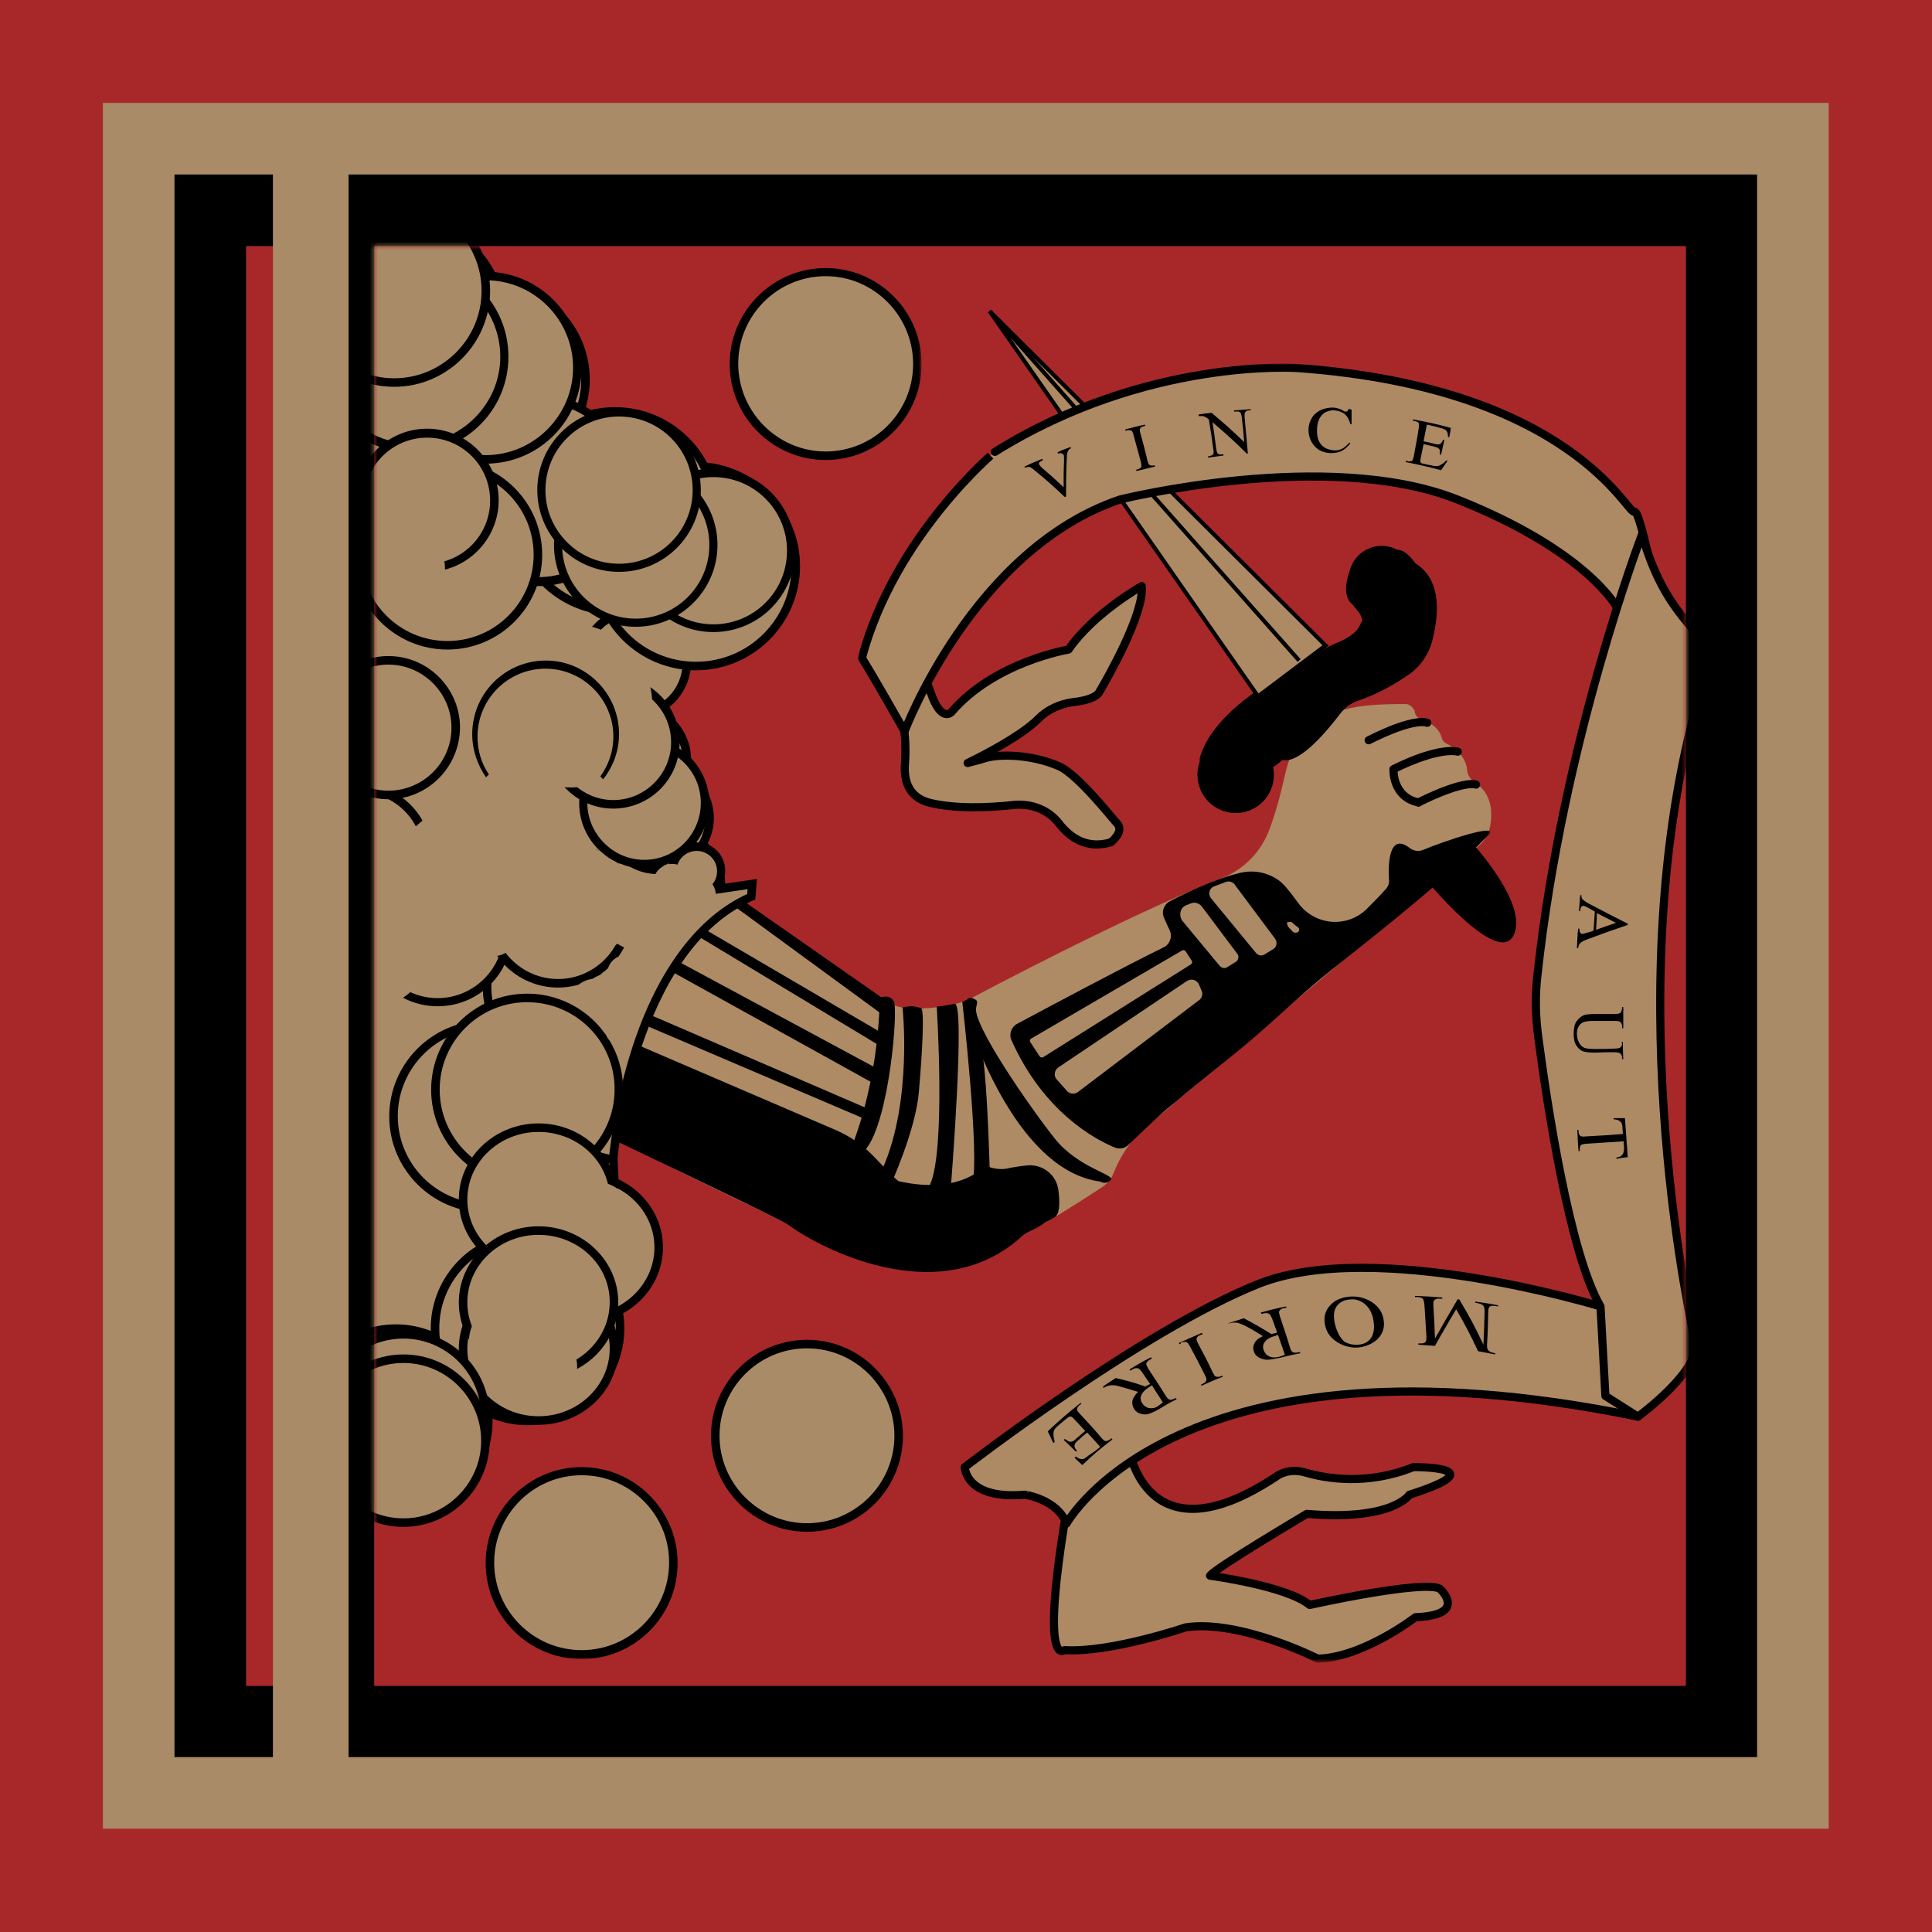 <?xml version="1.0" encoding="utf-8"?>
<!-- Generator: Adobe Illustrator 22.1.0, SVG Export Plug-In . SVG Version: 6.00 Build 0)  -->
<svg version="1.1" id="Layer_1" xmlns="http://www.w3.org/2000/svg" xmlns:xlink="http://www.w3.org/1999/xlink" x="0px" y="0px"
	 viewBox="0 0 475 475" style="enable-background:new 0 0 475 475;" xml:space="preserve">
<style type="text/css">
	.st0{fill:#A82829;}
	.st1{fill:#A98B67;}
	.st2{fill:#AE8B64;}
	.st3{fill:none;stroke:#000000;stroke-width:2;stroke-linecap:round;stroke-miterlimit:10;}
	.st4{fill:#AC8A65;}
	.st5{filter:url(#Adobe_OpacityMaskFilter);}
	.st6{fill:#FCFCFC;}
	.st7{mask:url(#SVGID_1_);}
	.st8{fill:#AD8A64;stroke:#000000;stroke-miterlimit:10;}
	.st9{filter:url(#Adobe_OpacityMaskFilter_1_);}
	.st10{fill:#FFFFFF;}
	.st11{mask:url(#Banner_1_);}
	.st12{fill:#AD8A64;stroke:#000000;stroke-width:2;stroke-linecap:round;stroke-linejoin:round;stroke-miterlimit:10;}
</style>
<g id="Background_Colors">
	<rect id="Red_Background" class="st0" width="475" height="475"/>
	<rect id="Gold_Box" x="25.3" y="25.3" class="st1" width="424.3" height="424.3"/>
	<rect id="Black_Box" x="42.9" y="42.9" width="389.1" height="389.1"/>
	<rect id="Red_Box" x="60.5" y="60.5" class="st0" width="354" height="354"/>
</g>
<polygon id="Back_Shadow_Stripe" points="73.4,51.6 73.4,423.9 92,425.1 92,50.9 "/>
<polygon id="Gold_Stripe" class="st1" points="67.1,43.5 67.1,443.7 84.9,443.7 85.7,435.9 85.7,35.8 67.1,37.6 "/>
<g id="Arm">
	<path class="st2" d="M171.3,222.9l9.8,2.1c0.3,0.1,0.5,0.1,0.7,0.3c2.4,1.5,18,11.3,27.3,17.6c5.5,3.7,12.1,5.5,18.7,5
		c0.4,0,0.8-0.1,1.2-0.1c3.8-0.4,7.6-1.1,10.2-2.6c0,0,38.1-20.3,61.2-29.3c5.4-2.1,9.7-6.5,11.7-12c1.3-3.4,2.6-7.9,3.9-13.7
		c3.8-16.6,17.4-17.1,29.6-17.1c1,0,1.6,0.7,2.2,1.6c0,0.1,0,0.2,0,0.2c0.1,0.9,0.7,1.6,1.5,1.9c1.8,0.6,4.5,1.9,5.2,4.7
		c0.1,0.6,0.6,1,1.1,1.3c1.6,0.8,4.8,2.9,5.1,6.5c0.1,1.2,0.8,2.3,1.8,3c2.1,1.3,5,4.3,3.9,10.6c-0.3,2-1.4,3.9-3,5.2l-82,69.3
		c-3.5,3-6,6.9-7.7,11.2c-0.4,1-1.1,2-2.1,2.8c-1,0.8-7.8,5.1-11.7,7.5c-0.5,0.3-5.6,0.5-6.1,0.8c-4.3,2.7-0.9,3.4-5.7,6.1
		c-5.9,3.3-11.2,5.9-13.7,6.3c-6.6,1.2-22.6-1.4-28.3-5.5c0,0-50.5-23.3-57.4-28.5c-0.3-0.3-0.6-0.6-0.7-1l-15-39.1
		c-0.5-1.2,0.2-2.5,1.4-2.9l35.8-12.2C170.5,222.8,170.9,222.8,171.3,222.9z"/>
	<path class="st3" d="M350.9,177.7c0,0-2.9-1.5-14.4,4.3"/>
	<path class="st3" d="M358.4,184.8c0,0-4.3-1.4-15.8,4.3"/>
	<path class="st3" d="M362.9,192.9c0,0-2.7-1.3-14.2,4.4"/>
	<path class="st3" d="M342.6,189.2c0,0-0.3,6.8,6.2,8.1"/>
	<path d="M365.9,205.3c-10.3,10.8-23.2,21-38.6,33.2c-6.6,5.2-13.6,12.1-21,18.3c-5.5,4.6-11.1,8.8-17,13.9
		c-1.1,0.9-2.2,1.7-3.3,2.7c-2.8,2.6-5.7,5.3-8.6,8.1c-0.9,0.9-2.2,1.1-3.4,0.6c-4.8-2-17.4-8.7-25.3-26.3c-0.7-1.5-0.1-3.3,1.4-4.1
		c6.9-3.7,26.2-14,36-18.8c1.5-0.7,2.2-2.6,1.5-4.1l-1.4-3.1c-0.7-1.5-0.1-3.3,1.4-4.1c3.8-2,11-5.5,17.3-7c3.4-0.8,6.9-0.1,9.7,2
		c1.3,1,2.8,3,4.5,5.3c3.9,5.5,11.7,6.4,16.7,1.8c1.6-1.6,3.3-3.3,5-5.2c0.5-0.6,0.8-1.4,0.7-2.2c-0.2-3.3-0.2-11.9,5.1-7.8
		c0.9,0.7,2.1,0.9,3.2,0.5C354.7,206.9,368.9,202.1,365.9,205.3z"/>
	<path class="st4" d="M253.3,256.2l2.3,3.5c0.2,0.3,0.6,0.4,0.9,0.2l36.3-22.8c0.3-0.2,0.4-0.6,0.2-0.9l-1.5-2.3
		c-0.2-0.3-0.6-0.4-0.9-0.2l-37,21.6C253.2,255.5,253.1,255.9,253.3,256.2z"/>
	<path class="st4" d="M259.9,265.5l2.4,2.7c0.7,0.8,1.9,0.9,2.7,0.3l29.8-22.6c0.8-0.6,1-1.6,0.6-2.4l-0.6-1.4
		c-0.5-1.2-1.9-1.6-3-0.9l-31.7,21.3C259.2,263.2,259,264.6,259.9,265.5z"/>
	<path class="st2" d="M180.4,221.5c0,0,35.8,30.5,47.3,26.3l1.1,10.4l-34.6-10L164.3,223L180.4,221.5z"/>
	<path class="st4" d="M297.7,220.8l11.1,13.5c0.6,0.7,1.5,0.8,2.2,0.3l2.1-1.3c0.8-0.5,1-1.7,0.4-2.5l-10-13.4
		c-0.5-0.6-1.3-0.8-2-0.6l-3.2,1.2C297.3,218.5,297,219.9,297.7,220.8z"/>
	<path class="st4" d="M290.7,226.4l9.2,11.1c0.5,0.5,1.2,0.7,1.8,0.3l2.1-1.3c0.7-0.4,0.9-1.4,0.4-2l-8.7-11.6
		c-0.6-0.8-1.7-1.2-2.7-0.8l-1,0.4C290.2,223,289.7,225,290.7,226.4z"/>
	<path class="st4" d="M316.4,226.8c0,0.6,0.3,1.1,0.7,1.5l0.5,0.5c0.4,0.6,1.2,0.7,1.7,0.2c0,0,0.2-0.5,0.1-0.7
		c-0.1-0.2-0.5-0.5-0.8-0.7c-0.2-0.2-0.4-0.3-0.6-0.5C317.7,226.7,317.3,226.5,316.4,226.8L316.4,226.8z"/>
	<path d="M260.2,292.5c-0.5-3.6-3.7-6.2-7.4-6c-1.2,0.1-2.7,0.3-4.3,0.6l0,0c0,0,0,0,0,0c-0.3,0.1-0.6,0.1-0.9,0.2
		c-1.1,0.2-3.1,0.3-5.4-0.8c0,0-5.7,7.4-21.3,3.9c-0.5-0.4-0.9-0.8-1.4-1.2l-4.7-4.9c-2.7-2.8-5.9-5-9.4-6.5l-51.9-22.3l-2.9,24.6
		c0,0,34,16.2,41.8,20.2c1.2,0.6,2.3,1.5,3.4,2.2c7.4,4.9,35.8,19.6,55.6,1.3c1.2-1.1,3.5-1.6,5.3-3.1c0.6-0.5,2.2-1,2.9-1.7
		C260.7,298,260.5,294.8,260.2,292.5z"/>
	<polygon points="171.5,230.1 216.1,257 218.4,254.9 173,228.3 	"/>
	<polygon points="180.4,222.7 217.3,249.7 218.4,246.4 182.2,221.1 	"/>
	<polygon points="165.2,238.9 215.2,266.6 217.1,263.5 166.6,236.3 	"/>
	<polygon points="158.5,252 213.3,275.4 214.1,272.9 159.6,249.4 	"/>
	<path d="M209.4,281.9c0,0,6.5-15.1,6.9-36.6c0,0,2.5-1.1,3.5,1s-1.1,28.7-6.8,36.1C207.3,289.9,209.4,281.9,209.4,281.9z"/>
	<path d="M221.9,247.7c0,0,2.5,22.9-4.9,39.6s1.9,4.2,1.9,4.2s6.2-13.6,7-22.9c0.8-9.2,1.5-20.6,0.5-20.8
		C225.5,247.7,224.6,247,221.9,247.7z"/>
	<path d="M230.3,247.5c0,0,2.3,35.3-1.7,43.9c-4,8.5,5.2,0.2,5.2,0.2s3.6-45.4,0.9-44.8C232.6,247.2,232.1,247.3,230.3,247.5z"/>
	<path d="M239.1,245.4c-0.5-0.2-1,0-1.3,0.3c-0.6,0.6-0.9,1.7-0.7,2.6c2.6,8.2,13.7,39.6,33.4,42.2c0,0,1.4,0.9,2.6-0.4
		s-8-2.9-13.8-10.2S239,251.8,240,247.7C240.4,246,240.4,246,239.1,245.4z"/>
	<path d="M236.6,246.4c0,0,4.4,38.3,2.4,44.9s4.4-0.8,4.4-0.8s-0.7-33.5-3-36.2l-0.3-3l-1.5-3.6c0,0-0.4-1.3-1-1.7
		c-0.1,0-0.2,0-0.4,0.1s-0.3,0-0.4,0.2C236.6,246.2,236.6,246.3,236.6,246.4z"/>
	<path d="M237.1,246c0,0,0.6-0.1,0.7-0.2s0.2,0.5,0.2,0.5l-0.6,0.3L237.1,246z"/>
</g>
<g id="Bubbles">
	<defs>
		<filter id="Adobe_OpacityMaskFilter" filterUnits="userSpaceOnUse" x="69.4" y="47.9" width="157.2" height="360">
			<feColorMatrix  type="matrix" values="1 0 0 0 0  0 1 0 0 0  0 0 1 0 0  0 0 0 1 0"/>
		</filter>
	</defs>
	<mask maskUnits="userSpaceOnUse" x="69.4" y="47.9" width="157.2" height="360" id="SVGID_1_">
		<g class="st5">
			<rect x="92" y="60.5" class="st6" width="322.5" height="354"/>
		</g>
	</mask>
	<g class="st7">
		<g>
			<polygon class="st1" points="90.9,368.1 125,344.2 152.4,320.7 157.5,302.6 147.3,283.8 153,253.5 164.3,235 177.9,222 
				171.1,212.6 165.5,187.2 157.9,171.9 160.7,167.7 165.9,163.4 172.1,159.1 177.9,159.1 185.8,150.1 188.1,138.9 184.3,127 
				174.9,119.5 161.4,114.3 161.5,107.6 153,105.4 144.7,105.4 136,104.6 137.9,84.1 130.9,76 117.2,74.4 112.2,56.8 77.8,54.8 
				74.6,372 			"/>
		</g>
		<g>
			<g>
				<polygon class="st1" points="150.8,284.7 151,290.6 144.5,300 143.4,284.2 145.7,282.5 				"/>
				<path d="M143.7,303l-1.3-19.3l3.2-2.4l6.2,2.7l0.3,6.9L143.7,303z M144.5,284.7l0.9,12.3l4.6-6.7l-0.2-4.9l-3.9-1.7L144.5,284.7
					z"/>
			</g>
			<g>
				<circle class="st1" cx="97.3" cy="349.4" r="22.8"/>
				<path d="M97.3,373.2c-13.1,0-23.8-10.7-23.8-23.8s10.7-23.8,23.8-23.8s23.8,10.7,23.8,23.8S110.4,373.2,97.3,373.2z M97.3,327.7
					c-12,0-21.7,9.7-21.7,21.7s9.7,21.7,21.7,21.7s21.7-9.7,21.7-21.7S109.3,327.7,97.3,327.7z"/>
			</g>
			<g>
				<circle class="st1" cx="129.7" cy="326.7" r="22.8"/>
				<path d="M129.7,350.4c-13.1,0-23.8-10.7-23.8-23.8c0-13.1,10.7-23.8,23.8-23.8c13.1,0,23.8,10.7,23.8,23.8
					C153.5,339.8,142.8,350.4,129.7,350.4z M129.7,304.9c-12,0-21.7,9.7-21.7,21.7s9.7,21.7,21.7,21.7s21.7-9.7,21.7-21.7
					S141.7,304.9,129.7,304.9z"/>
			</g>
			<g>
				<path class="st1" d="M159.4,242.7c0,12.6-7,13.7-16.9,22.8c-9.3,8.4-22.8-10.2-22.8-22.8c0-12.6,10.2-22.8,22.8-22.8
					S159.4,230.2,159.4,242.7z"/>
				<path d="M137.3,268.7c-1.3,0-2.7-0.3-4-0.9c-7.5-3.3-14.6-15.5-14.6-25c0-13.1,10.7-23.8,23.8-23.8c11.6,0,18,8.4,18,23.8
					c0,9.9-4.2,13.1-10.5,18c-2,1.5-4.3,3.3-6.8,5.5C141.4,267.9,139.4,268.7,137.3,268.7z M142.5,221c-12,0-21.7,9.7-21.7,21.7
					c0,8.7,6.6,20.1,13.4,23.1c2.9,1.3,5.4,0.9,7.7-1.1c2.5-2.3,4.8-4.1,6.9-5.6c6-4.6,9.7-7.4,9.7-16.4
					C158.4,232.8,155.6,221,142.5,221z"/>
			</g>
			<g>
				<circle class="st1" cx="144.5" cy="228.3" r="12.7"/>
				<path d="M144.5,242c-7.6,0-13.8-6.2-13.8-13.8s6.2-13.8,13.8-13.8s13.8,6.2,13.8,13.8S152.1,242,144.5,242z M144.5,216.6
					c-6.4,0-11.7,5.2-11.7,11.7s5.2,11.7,11.7,11.7s11.7-5.2,11.7-11.7S150.9,216.6,144.5,216.6z"/>
			</g>
			<g>
				<circle class="st1" cx="164.5" cy="217.4" r="12.7"/>
				<path d="M164.5,231.1c-7.6,0-13.8-6.2-13.8-13.8c0-7.6,6.2-13.8,13.8-13.8c7.6,0,13.8,6.2,13.8,13.8
					C178.3,225,172.1,231.1,164.5,231.1z M164.5,205.7c-6.4,0-11.7,5.2-11.7,11.7c0,6.4,5.2,11.7,11.7,11.7
					c6.4,0,11.7-5.2,11.7-11.7C176.2,210.9,171,205.7,164.5,205.7z"/>
			</g>
			<g>
				<circle class="st1" cx="161.7" cy="201.2" r="12.7"/>
				<path d="M161.7,214.9c-7.6,0-13.8-6.2-13.8-13.8s6.2-13.8,13.8-13.8s13.8,6.2,13.8,13.8S169.3,214.9,161.7,214.9z M161.7,189.5
					c-6.4,0-11.7,5.2-11.7,11.7s5.2,11.7,11.7,11.7s11.7-5.2,11.7-11.7S168.2,189.5,161.7,189.5z"/>
			</g>
			<g>
				<circle class="st1" cx="156.1" cy="186.8" r="12.7"/>
				<path d="M156.1,200.5c-7.6,0-13.8-6.2-13.8-13.8s6.2-13.8,13.8-13.8s13.8,6.2,13.8,13.8S163.6,200.5,156.1,200.5z M156.1,175.1
					c-6.4,0-11.7,5.2-11.7,11.7s5.2,11.7,11.7,11.7s11.7-5.2,11.7-11.7S162.5,175.1,156.1,175.1z"/>
			</g>
			<g>
				<circle class="st1" cx="156.1" cy="163" r="12.7"/>
				<path d="M156.1,176.8c-7.6,0-13.8-6.2-13.8-13.8c0-7.6,6.2-13.8,13.8-13.8s13.8,6.2,13.8,13.8
					C169.8,170.6,163.6,176.8,156.1,176.8z M156.1,151.3c-6.4,0-11.7,5.2-11.7,11.7c0,6.4,5.2,11.7,11.7,11.7s11.7-5.2,11.7-11.7
					C167.8,156.6,162.5,151.3,156.1,151.3z"/>
			</g>
			<g>
				<circle class="st1" cx="171.1" cy="139.2" r="24.5"/>
				<path d="M171.1,164.8c-14.1,0-25.6-11.5-25.6-25.6s11.5-25.6,25.6-25.6s25.6,11.5,25.6,25.6S185.2,164.8,171.1,164.8z
					 M171.1,115.7c-13,0-23.5,10.5-23.5,23.5c0,13,10.5,23.5,23.5,23.5c13,0,23.5-10.5,23.5-23.5
					C194.6,126.2,184.1,115.7,171.1,115.7z"/>
			</g>
			<g>
				<circle class="st1" cx="151.2" cy="125.7" r="24.5"/>
				<path d="M151.2,151.3c-14.1,0-25.6-11.5-25.6-25.6s11.5-25.6,25.6-25.6s25.6,11.5,25.6,25.6S165.3,151.3,151.2,151.3z
					 M151.2,102.2c-13,0-23.5,10.5-23.5,23.5s10.5,23.5,23.5,23.5c13,0,23.5-10.5,23.5-23.5S164.2,102.2,151.2,102.2z"/>
			</g>
			<g>
				<circle class="st1" cx="118.9" cy="95.8" r="23.3"/>
				<path d="M118.9,120.1c-13.4,0-24.3-10.9-24.3-24.3s10.9-24.3,24.3-24.3s24.3,10.9,24.3,24.3S132.3,120.1,118.9,120.1z
					 M118.9,73.6c-12.3,0-22.2,10-22.2,22.2c0,12.3,10,22.2,22.2,22.2c12.3,0,22.2-10,22.2-22.2C141.1,83.5,131.2,73.6,118.9,73.6z"
					/>
			</g>
			<g>
				<circle class="st1" cx="120.7" cy="93.3" r="23.3"/>
				<path d="M120.7,117.6c-13.4,0-24.3-10.9-24.3-24.3S107.3,69,120.7,69S145,79.9,145,93.3S134.1,117.6,120.7,117.6z M120.7,71
					c-12.3,0-22.2,10-22.2,22.2s10,22.2,22.2,22.2s22.2-10,22.2-22.2S133,71,120.7,71z"/>
			</g>
			<g>
				<circle class="st1" cx="100" cy="77.9" r="23.3"/>
				<path d="M100,102.2c-13.4,0-24.3-10.9-24.3-24.3S86.6,53.6,100,53.6s24.3,10.9,24.3,24.3S113.4,102.2,100,102.2z M100,55.7
					c-12.3,0-22.2,10-22.2,22.2s10,22.2,22.2,22.2c12.3,0,22.2-10,22.2-22.2S112.3,55.7,100,55.7z"/>
			</g>
			<g>
				<path class="st1" d="M152.4,222.2l-6.9,61.7l5.2,1.3c0,0,4-51.7,33.9-64.7l0.3-3.2L152.4,222.2z"/>
				<path d="M151.6,286.5l-7.2-1.9l7.1-63.4l34.6-5.1l-0.4,5.1l-0.6,0.2c-29,12.6-33.3,63.3-33.3,63.8L151.6,286.5z M146.7,283.1
					l3.1,0.8c0.4-3.6,1.8-14.5,5.7-26.5c6.2-19,16-32,28.2-37.6l0.1-1.2l-30.4,4.5L146.7,283.1z"/>
			</g>
			<g>
				<circle class="st1" cx="119.3" cy="274.5" r="22.6"/>
				<path d="M119.3,298.1c-13,0-23.6-10.6-23.6-23.6c0-13,10.6-23.6,23.6-23.6s23.6,10.6,23.6,23.6
					C142.9,287.5,132.3,298.1,119.3,298.1z M119.3,252.9c-11.9,0-21.5,9.7-21.5,21.5c0,11.9,9.7,21.5,21.5,21.5s21.5-9.7,21.5-21.5
					C140.9,262.6,131.2,252.9,119.3,252.9z"/>
			</g>
			<g>
				<circle class="st1" cx="132.3" cy="120.5" r="22.6"/>
				<path d="M132.3,144.1c-13,0-23.6-10.6-23.6-23.6s10.6-23.6,23.6-23.6s23.6,10.6,23.6,23.6S145.3,144.1,132.3,144.1z M132.3,98.9
					c-11.9,0-21.5,9.7-21.5,21.5s9.7,21.5,21.5,21.5s21.5-9.7,21.5-21.5S144.1,98.9,132.3,98.9z"/>
			</g>
			<g>
				<ellipse class="st1" cx="143.4" cy="306.8" rx="18.6" ry="17.7"/>
				<path d="M143.4,325.4c-10.8,0-19.6-8.4-19.6-18.7s8.8-18.7,19.6-18.7c10.8,0,19.6,8.4,19.6,18.7S154.2,325.4,143.4,325.4z
					 M143.4,290.1c-9.7,0-17.5,7.5-17.5,16.6c0,9.2,7.9,16.6,17.5,16.6c9.7,0,17.5-7.5,17.5-16.6
					C160.9,297.6,153.1,290.1,143.4,290.1z"/>
			</g>
			<g>
				<circle class="st1" cx="143" cy="384.3" r="22.6"/>
				<path d="M143,407.9c-13,0-23.6-10.6-23.6-23.6c0-13,10.6-23.6,23.6-23.6c13,0,23.6,10.6,23.6,23.6
					C166.6,397.3,156.1,407.9,143,407.9z M143,362.7c-11.9,0-21.5,9.7-21.5,21.5c0,11.9,9.7,21.5,21.5,21.5
					c11.9,0,21.5-9.7,21.5-21.5C164.6,372.4,154.9,362.7,143,362.7z"/>
			</g>
			<g>
				<circle class="st1" cx="198.4" cy="353" r="22.6"/>
				<path d="M198.4,376.6c-13,0-23.6-10.6-23.6-23.6s10.6-23.6,23.6-23.6c13,0,23.6,10.6,23.6,23.6S211.5,376.6,198.4,376.6z
					 M198.4,331.5c-11.9,0-21.5,9.7-21.5,21.5s9.7,21.5,21.5,21.5c11.9,0,21.5-9.7,21.5-21.5S210.3,331.5,198.4,331.5z"/>
			</g>
			<g>
				<circle class="st1" cx="171.3" cy="214.1" r="6"/>
				<path d="M171.3,221.1c-3.9,0-7-3.1-7-7s3.1-7,7-7c3.9,0,7,3.1,7,7S175.2,221.1,171.3,221.1z M171.3,209.2c-2.7,0-5,2.2-5,5
					s2.2,5,5,5s5-2.2,5-5S174,209.2,171.3,209.2z"/>
			</g>
			<g>
				<circle class="st1" cx="129.6" cy="267.9" r="22.6"/>
				<path d="M129.6,291.5c-13,0-23.6-10.6-23.6-23.6c0-13,10.6-23.6,23.6-23.6c13,0,23.6,10.6,23.6,23.6
					C153.2,280.9,142.7,291.5,129.6,291.5z M129.6,246.4c-11.9,0-21.5,9.7-21.5,21.5c0,11.9,9.7,21.5,21.5,21.5s21.5-9.7,21.5-21.5
					C151.2,256,141.5,246.4,129.6,246.4z"/>
			</g>
			<g>
				<circle class="st1" cx="107.6" cy="229.2" r="17.2"/>
				<path d="M107.6,247.4c-10.1,0-18.3-8.2-18.3-18.3c0-10.1,8.2-18.3,18.3-18.3c10.1,0,18.3,8.2,18.3,18.3
					C125.9,239.3,117.7,247.4,107.6,247.4z M107.6,213c-8.9,0-16.2,7.3-16.2,16.2s7.3,16.2,16.2,16.2s16.2-7.3,16.2-16.2
					S116.5,213,107.6,213z"/>
			</g>
			<g>
				<circle class="st1" cx="137.2" cy="224.5" r="17.2"/>
				<path d="M137.2,242.8c-10.1,0-18.3-8.2-18.3-18.3c0-10.1,8.2-18.3,18.3-18.3c10.1,0,18.3,8.2,18.3,18.3
					C155.5,234.6,147.3,242.8,137.2,242.8z M137.2,208.3c-8.9,0-16.2,7.3-16.2,16.2s7.3,16.2,16.2,16.2s16.2-7.3,16.2-16.2
					S146.2,208.3,137.2,208.3z"/>
			</g>
			<g>
				<ellipse class="st1" cx="132.4" cy="331.6" rx="18.6" ry="17.7"/>
				<path d="M132.4,350.3c-10.8,0-19.6-8.4-19.6-18.7c0-10.3,8.8-18.7,19.6-18.7s19.6,8.4,19.6,18.7
					C152,341.9,143.2,350.3,132.4,350.3z M132.4,315c-9.7,0-17.5,7.5-17.5,16.6c0,9.2,7.9,16.6,17.5,16.6c9.7,0,17.5-7.5,17.5-16.6
					C150,322.4,142.1,315,132.4,315z"/>
			</g>
			<g>
				<circle class="st1" cx="88.5" cy="210.3" r="16.5"/>
				<path d="M88.5,227.9c-9.7,0-17.6-7.9-17.6-17.6c0-9.7,7.9-17.6,17.6-17.6s17.6,7.9,17.6,17.6C106.1,220,98.2,227.9,88.5,227.9z
					 M88.5,194.8c-8.5,0-15.5,6.9-15.5,15.5c0,8.5,6.9,15.5,15.5,15.5c8.5,0,15.5-6.9,15.5-15.5C104,201.8,97,194.8,88.5,194.8z"/>
			</g>
			<g>
				<circle class="st1" cx="110" cy="136.4" r="22.3"/>
				<path d="M110,159.7c-12.8,0-23.3-10.4-23.3-23.3s10.4-23.3,23.3-23.3c12.8,0,23.3,10.4,23.3,23.3S122.8,159.7,110,159.7z
					 M110,115.2c-11.7,0-21.2,9.5-21.2,21.2c0,11.7,9.5,21.2,21.2,21.2s21.2-9.5,21.2-21.2C131.2,124.7,121.7,115.2,110,115.2z"/>
			</g>
			<g>
				<ellipse class="st1" cx="132.4" cy="294.9" rx="18.6" ry="17.7"/>
				<path d="M132.4,313.6c-10.8,0-19.6-8.4-19.6-18.7c0-10.3,8.8-18.7,19.6-18.7s19.6,8.4,19.6,18.7
					C152,305.2,143.2,313.6,132.4,313.6z M132.4,278.3c-9.7,0-17.5,7.5-17.5,16.6c0,9.2,7.9,16.6,17.5,16.6
					c9.7,0,17.5-7.5,17.5-16.6C150,285.7,142.1,278.3,132.4,278.3z"/>
			</g>
			<g>
				<circle class="st1" cx="146.3" cy="300" r="9.5"/>
			</g>
			<g>
				<ellipse class="st1" cx="132.4" cy="320.2" rx="18.6" ry="17.7"/>
				<path d="M132.4,338.9c-10.8,0-19.6-8.4-19.6-18.7s8.8-18.7,19.6-18.7s19.6,8.4,19.6,18.7S143.2,338.9,132.4,338.9z M132.4,303.6
					c-9.7,0-17.5,7.5-17.5,16.6c0,9.2,7.9,16.6,17.5,16.6c9.7,0,17.5-7.5,17.5-16.6C150,311,142.1,303.6,132.4,303.6z"/>
			</g>
			<g>
				<circle class="st1" cx="203" cy="89.5" r="22.6"/>
				<path d="M203,113.1c-13,0-23.6-10.6-23.6-23.6S190,65.9,203,65.9s23.6,10.6,23.6,23.6S216,113.1,203,113.1z M203,67.9
					c-11.9,0-21.5,9.7-21.5,21.5S191.1,111,203,111s21.5-9.7,21.5-21.5S214.9,67.9,203,67.9z"/>
			</g>
			<g>
				<circle class="st1" cx="95.5" cy="178.9" r="16.5"/>
				<path d="M95.5,196.5c-9.7,0-17.6-7.9-17.6-17.6c0-9.7,7.9-17.6,17.6-17.6s17.6,7.9,17.6,17.6C113,188.6,105.2,196.5,95.5,196.5z
					 M95.5,163.4c-8.5,0-15.5,6.9-15.5,15.5c0,8.5,6.9,15.5,15.5,15.5c8.5,0,15.5-6.9,15.5-15.5C111,170.4,104,163.4,95.5,163.4z"/>
			</g>
			<g>
				<circle class="st1" cx="99.2" cy="348.3" r="20.2"/>
				<path d="M99.2,369.5c-11.7,0-21.2-9.5-21.2-21.2c0-11.7,9.5-21.2,21.2-21.2c11.7,0,21.2,9.5,21.2,21.2
					C120.4,360,110.8,369.5,99.2,369.5z M99.2,329.1c-10.6,0-19.1,8.6-19.1,19.1c0,10.6,8.6,19.1,19.1,19.1s19.1-8.6,19.1-19.1
					C118.3,337.7,109.7,329.1,99.2,329.1z"/>
			</g>
			<g>
				<circle class="st1" cx="99.2" cy="354.2" r="20.2"/>
				<path d="M99.2,375.4c-11.7,0-21.2-9.5-21.2-21.2c0-11.7,9.5-21.2,21.2-21.2c11.7,0,21.2,9.5,21.2,21.2
					C120.4,365.9,110.8,375.4,99.2,375.4z M99.2,335.1c-10.6,0-19.1,8.6-19.1,19.1c0,10.6,8.6,19.1,19.1,19.1s19.1-8.6,19.1-19.1
					C118.3,343.7,109.7,335.1,99.2,335.1z"/>
			</g>
			<g>
				<circle class="st1" cx="158.4" cy="197.5" r="15"/>
				<path d="M158.4,213.5c-8.8,0-16-7.2-16-16c0-8.8,7.2-16,16-16s16,7.2,16,16C174.4,206.3,167.2,213.5,158.4,213.5z M158.4,183.5
					c-7.7,0-14,6.3-14,13.9s6.3,14,14,14s13.9-6.3,13.9-14S166.1,183.5,158.4,183.5z"/>
			</g>
			<g>
				<circle class="st1" cx="175.4" cy="135.3" r="19.1"/>
				<path d="M175.4,155.4c-11.1,0-20.1-9-20.1-20.1c0-11.1,9-20.1,20.1-20.1c11.1,0,20.1,9,20.1,20.1
					C195.5,146.4,186.5,155.4,175.4,155.4z M175.4,117.3c-10,0-18.1,8.1-18.1,18.1s8.1,18.1,18.1,18.1s18.1-8.1,18.1-18.1
					S185.4,117.3,175.4,117.3z"/>
			</g>
			<g>
				<circle class="st1" cx="150.8" cy="182.5" r="15.3"/>
				<path d="M150.8,198.8c-9,0-16.3-7.3-16.3-16.3s7.3-16.3,16.3-16.3c9,0,16.3,7.3,16.3,16.3S159.8,198.8,150.8,198.8z
					 M150.8,168.3c-7.8,0-14.2,6.4-14.2,14.2s6.4,14.2,14.2,14.2c7.8,0,14.2-6.4,14.2-14.2S158.7,168.3,150.8,168.3z"/>
			</g>
			<g>
				<circle class="st1" cx="132.4" cy="336.1" r="9.5"/>
			</g>
			<g>
				<circle class="st1" cx="124.8" cy="329.7" r="9.5"/>
			</g>
			<g>
				<circle class="st1" cx="140.3" cy="173.5" r="19.1"/>
				<path class="st1" d="M140.3,193.6c-11.1,0-20.1-9-20.1-20.1c0-11.1,9-20.1,20.1-20.1c11.1,0,20.1,9,20.1,20.1
					C160.4,184.6,151.4,193.6,140.3,193.6z M140.3,155.4c-10,0-18.1,8.1-18.1,18.1s8.1,18.1,18.1,18.1s18.1-8.1,18.1-18.1
					S150.3,155.4,140.3,155.4z"/>
			</g>
			<g>
				<circle class="st1" cx="88.5" cy="229.4" r="19.1"/>
			</g>
			<g>
				<circle class="st1" cx="115.3" cy="217.1" r="19.1"/>
			</g>
			<g>
				<circle class="st1" cx="136.7" cy="217.1" r="12.9"/>
			</g>
			<g>
				<circle class="st1" cx="165.3" cy="217.1" r="4.7"/>
			</g>
			<g>
				<circle class="st1" cx="171.3" cy="220.1" r="4.7"/>
			</g>
			<g>
				<path d="M134.2,162.4c-10,0-18.1,8.1-18.1,18.1c0,3.9,1.3,7.6,3.4,10.6c0.2-0.2,0.5-0.5,0.7-0.7c-1.8-2.6-2.8-5.8-2.8-9.3
					c0-9.2,7.5-16.7,16.7-16.7c9.2,0,16.7,7.5,16.7,16.7c0,3.7-1.2,7-3.2,9.8c0.2,0.2,0.5,0.5,0.7,0.7c2.4-3.1,3.9-6.9,3.9-11.1
					C152.2,170.5,144.1,162.4,134.2,162.4z"/>
			</g>
			<g>
				<circle class="st1" cx="156.3" cy="133.9" r="19.1"/>
				<path d="M156.3,154.1c-11.1,0-20.1-9-20.1-20.1c0-11.1,9-20.1,20.1-20.1c11.1,0,20.1,9,20.1,20.1
					C176.4,145,167.4,154.1,156.3,154.1z M156.3,115.9c-10,0-18.1,8.1-18.1,18.1s8.1,18.1,18.1,18.1s18.1-8.1,18.1-18.1
					S166.3,115.9,156.3,115.9z"/>
			</g>
			<g>
				<circle class="st1" cx="152.2" cy="120.5" r="19.1"/>
				<path d="M152.2,140.6c-11.1,0-20.1-9-20.1-20.1s9-20.1,20.1-20.1c11.1,0,20.1,9,20.1,20.1S163.3,140.6,152.2,140.6z
					 M152.2,102.4c-10,0-18.1,8.1-18.1,18.1s8.1,18.1,18.1,18.1s18.1-8.1,18.1-18.1S162.2,102.4,152.2,102.4z"/>
			</g>
			<g>
				<circle class="st1" cx="119.4" cy="90.4" r="22.6"/>
				<path d="M119.4,114c-13,0-23.6-10.6-23.6-23.6s10.6-23.6,23.6-23.6S143,77.4,143,90.4S132.5,114,119.4,114z M119.4,68.9
					c-11.9,0-21.5,9.7-21.5,21.5s9.7,21.5,21.5,21.5s21.5-9.7,21.5-21.5S131.3,68.9,119.4,68.9z"/>
			</g>
			<g>
				<circle class="st1" cx="101.4" cy="87.7" r="22.6"/>
				<path d="M101.4,111.3c-13,0-23.6-10.6-23.6-23.6s10.6-23.6,23.6-23.6S125,74.6,125,87.7S114.4,111.3,101.4,111.3z M101.4,66.1
					c-11.9,0-21.5,9.7-21.5,21.5s9.7,21.5,21.5,21.5S123,99.5,123,87.7S113.3,66.1,101.4,66.1z"/>
			</g>
			<g>
				<circle class="st1" cx="96.9" cy="71.5" r="22.6"/>
				<path d="M96.9,95.1c-13,0-23.6-10.6-23.6-23.6s10.6-23.6,23.6-23.6s23.6,10.6,23.6,23.6S109.9,95.1,96.9,95.1z M96.9,49.9
					c-11.9,0-21.5,9.7-21.5,21.5S85,93,96.9,93s21.5-9.7,21.5-21.5S108.7,49.9,96.9,49.9z"/>
			</g>
			<g>
				<path class="st1" d="M150.9,212l-3.3-2.7c-1.6-0.7-3.2-1.2-5-1.2c-7.2,0-12.9,5.8-12.9,12.9c0,7.2,5.8,12.9,12.9,12.9
					c7.2,0,12.9-5.8,12.9-12.9c0-1.5-0.3-2.9-0.7-4.2L150.9,212z"/>
			</g>
			<g>
				<path class="st1" d="M150.8,217.1l-1.6-5.7c-1.8-1-3.1-2.5-5.3-2.5c-7.2,0-12.9,5.8-12.9,12.9c0,7.2,5.8,12.9,12.9,12.9
					c7.2,0,12.9-5.8,12.9-12.9c0-0.8-0.1-1.6-0.2-2.4L150.8,217.1z"/>
			</g>
			<g>
				<circle class="st1" cx="105" cy="123.1" r="16.5"/>
				<path d="M105,140.6c-9.7,0-17.6-7.9-17.6-17.6c0-9.7,7.9-17.6,17.6-17.6s17.6,7.9,17.6,17.6C122.6,132.7,114.7,140.6,105,140.6z
					 M105,107.6c-8.5,0-15.5,6.9-15.5,15.5c0,8.5,6.9,15.5,15.5,15.5c8.5,0,15.5-6.9,15.5-15.5C120.5,114.5,113.6,107.6,105,107.6z"
					/>
			</g>
			<g>
				<circle class="st1" cx="91.7" cy="125.9" r="8"/>
			</g>
			<g>
				<circle class="st1" cx="96.9" cy="132.9" r="8"/>
			</g>
			<g>
				<circle class="st1" cx="101.4" cy="136.4" r="8"/>
			</g>
			<g>
				<circle class="st1" cx="101.4" cy="139.6" r="8"/>
			</g>
		</g>
	</g>
	<circle class="st1" cx="156.9" cy="224.5" r="9.1"/>
	<circle class="st1" cx="150" cy="221.1" r="9.1"/>
	<circle class="st1" cx="153.9" cy="239.4" r="4.6"/>
	<circle class="st1" cx="151.8" cy="242.3" r="4.6"/>
	<circle class="st1" cx="150" cy="243.6" r="4.6"/>
	<ellipse transform="matrix(0.939 -0.343 0.343 0.939 -75.018 64.578)" class="st1" cx="145" cy="244.3" rx="4.6" ry="3.1"/>
	
		<ellipse transform="matrix(0.939 -0.343 0.343 0.939 -74.635 65.239)" class="st1" cx="147.1" cy="243.6" rx="4.6" ry="3.1"/>
	
		<ellipse transform="matrix(0.781 -0.625 0.625 0.781 -124.326 149.384)" class="st1" cx="150.8" cy="251.9" rx="3.1" ry="4.6"/>
	
		<ellipse transform="matrix(0.781 -0.625 0.625 0.781 -122.448 147.931)" class="st1" cx="149.6" cy="248.5" rx="3.1" ry="4.6"/>
	
		<ellipse transform="matrix(0.179 -0.984 0.984 0.179 -123.233 356.101)" class="st1" cx="151.8" cy="251.9" rx="4.6" ry="3.1"/>
	
		<ellipse transform="matrix(0.939 -0.343 0.343 0.939 -74.278 65.646)" class="st1" cx="148.4" cy="242.8" rx="4.6" ry="3.1"/>
	<ellipse transform="matrix(0.939 -0.343 0.343 0.939 -74.9 64.662)" class="st1" cx="145.3" cy="244" rx="4.6" ry="3.1"/>
	
		<ellipse transform="matrix(0.939 -0.343 0.343 0.939 -72.145 56.02)" class="st1" cx="122.3" cy="231.9" rx="4.6" ry="3.1"/>
</g>
<g id="Short_Sword">
	<path d="M349.9,215.5c0,0,18.2,22.4,22.2,14.5S361,206.2,361,206.2L349.9,215.5z"/>
	<g id="Hilt">
		<circle cx="303.8" cy="190.5" r="9.4"/>
		<circle cx="339.7" cy="142.3" r="8.1"/>
		<path d="M338.3,139.4c-0.4,0-0.9,0.3-1.2,0.5c-2.8,1.9-7.6,5.1-5.1,8.1c0.7,0.8,1.4,1.7,2.1,2.6c1.8,2.3,0.8,5.8-2,6.7l-2.6,0.9
			l-20.7,24.4c0,0,1.4,3.7,7,4.3c4.1,0.4,10.5-7.2,13.6-11.3c1.2-1.6,2.8-2.8,4.7-3.4c5-1.7,9.3-4.3,12.2-6.3c2.9-2,4.9-4.9,5.8-8.2
			c4.5-17.5-5.2-19.9-8-20.9c0,0-0.1,0-0.1,0c-1.8-0.8-2.4,3-4.4,2.8L338.3,139.4z"/>
		<polygon points="310.4,187 317.9,185.8 315.4,179.8 308.7,182.6 		"/>
		<path d="M295,186.3c0.8-3,3.5-8.8,12.5-15.4c1.2-0.9,2.5-1.7,3.9-2.4c2.7-1.4,8-4.2,11.7-7.2c1.6-1.3,3.3-2.3,5.2-3.1
			c2.3-0.9,5.2-2.4,6.1-4.6c0.7-1.8,2.6-2.7,4.4-2.5l2.8,0.3c1.4,0.2,2.2,1,2.2,2v8.3c0,0.6-0.3,1.2-0.7,1.5L320.2,181
			c-0.2,0.1-0.3,0.3-0.4,0.4c-0.9,1.3-5.2,7.5-8.6,7.8c-2.9,0.2-10.7-0.3-14.4-0.5C295.5,188.6,294.7,187.4,295,186.3z"/>
		<path d="M348,138.5c0,0-2.3-3.4-4.3-3.3c-2,0.1-11.9,5.3-11.9,5.3s-2,4.9,0.1,7.5c2.1,2.6,13.7,2.5,13.7,2.5L348,138.5z"/>
	</g>
	<g id="Blade">
		<polygon class="st8" points="243.3,76.5 309.3,171.2 325.9,158.7 		"/>
		<line class="st8" x1="319.4" y1="162.4" x2="243.3" y2="76.5"/>
	</g>
</g>
<defs>
	<filter id="Adobe_OpacityMaskFilter_1_" filterUnits="userSpaceOnUse" x="210.9" y="89.3" width="212.7" height="319.6">
		<feColorMatrix  type="matrix" values="1 0 0 0 0  0 1 0 0 0  0 0 1 0 0  0 0 0 1 0"/>
	</filter>
</defs>
<mask maskUnits="userSpaceOnUse" x="210.9" y="89.3" width="212.7" height="319.6" id="Banner_1_">
	<g class="st9">
		<rect x="60.5" y="60.5" class="st10" width="354" height="354"/>
	</g>
</mask>
<g id="Banner" class="st11">
	<path class="st12" d="M277.5,355.9c0,0,4.1,28.5,36.3,7.1c2-1.4,4.6-1.7,7-1c5.1,1.5,15.2,3.3,26.7-1.3c0,0,21-0.2-1,6.8
		c0,0-4,6.5-25.2,4.7c0,0-22.8,13.5-23.8,15.2c0,0,18.8,2.5,24.5,7.2c0,0,27.8-6.2,32-4c0,0,7.2,6.5-6,7c0,0-12.8,9.9-24,10.2
		c0,0-19.2-9.7-32.5-7.7c0,0-18.5,6.3-29.8,5.6c0,0-5.8,4.9,0-31.2L277.5,355.9z"/>
	<path class="st12" d="M262.2,374.6c0,0,27.2-49.5,140.5-26.3c0,0,1-11.1-9.2-27.1c0,0-55.5-17-84.2-5.5s-72.1,45-72.1,45
		s0.1,8,14.6,6.8C251.7,367.4,259.9,368.5,262.2,374.6z"/>
	<path class="st12" d="M280.7,144.1c0,0-11.8,6.6-18,15.6c0,0-18.2,3-28.8,15.4c0,0-2.5,2.7-5.1-4.9c-2.6-7.6-3.9-4.8-3.9-4.8
		l-4.4,4.8l1.1,5.2c0.9,4,1.2,8.1,0.9,12.2c-0.3,3.6,0.4,8.4,6.2,9.8c6.2,1.5,14.3,1.2,20.6,0.5c4.3-0.4,8.5,1.2,11.1,4.6
		c2.5,3.2,6.6,6.4,12.7,4.6c0,0,3.5-2.7,1.5-4.7c-1-1-9.5-11.9-14.2-14c-6.6-2.9-14.5-3.1-18.2-2c-1.2,0.4-2.4,0.7-3.6,1l-0.7,0.2
		c0,0,12.6-6,17.4-10.9c2.3-2.3,5.4-3.7,8.7-4.1c2.8-0.3,5.6-1.1,6.3-2.5C272.2,166.9,281.4,150.8,280.7,144.1z"/>
	<path class="st12" d="M211.9,161.8c0,0,2,3,10.5,18c0,0,16.8-44.8,53-57c0,0,50.9-12.7,82.9,0s39.2,26.5,39.2,26.5l11.1,3.8
		c0,0-5.2-28.2-6.8-27.3s-15.3-30.4-82.6-35.3c0,0-37.1-2.8-74.6,20.6C244.7,111,219.9,131.7,211.9,161.8z"/>
	<path class="st12" d="M403.7,131.4c0,0-19.5,51-25.7,108.3c-0.6,5.1-0.5,10.2,0.2,15.3c2.1,16.1,7.7,53.2,15.3,66.2l0,0l1.2,22
		l8,5.1c0,0,16.2-11.8,14-18.8c0,0-19.3-83,0.2-155.4c0,0,8.4-3.8,4.8-11.7C418.1,154.5,409.3,151.2,403.7,131.4z"/>
</g>
<g id="Text">
	<g id="MORIRE">
		<g>
			<path d="M358.8,319.5c2.6,4.4,3.8,6.6,5.9,11.1c0.2-3.2,0.2-4.9,0.3-8.1c0-0.8-0.1-1.2-0.3-1.5c-0.3-0.3-0.8-0.5-1.4-0.6
				c-0.2,0-0.3-0.1-0.6-0.1c0-0.1,0-0.2,0-0.3c2.2,0.3,3.4,0.5,5.6,0.9c0,0.1,0,0.2,0,0.3c-0.2,0-0.3-0.1-0.6-0.1
				c-0.7-0.1-1.2-0.1-1.5,0.2c-0.2,0.2-0.3,0.6-0.3,1.3c-0.1,3.2-0.1,4.8-0.3,8c0,0.5,0,0.9,0.2,1.2c0.1,0.2,0.3,0.4,0.5,0.5
				c0.3,0.2,0.7,0.3,1.3,0.4c0,0.1,0,0.2,0,0.3c-1.7-0.3-2.5-0.5-4.2-0.8c-2-4.2-3-6.2-5.4-10.3c-2.1,3.6-3.2,5.4-5.2,9
				c-1.7-0.1-2.5-0.2-4.1-0.3c0-0.1,0-0.2,0-0.3c0.2,0,0.3,0,0.5,0c0.6,0,1.1-0.1,1.3-0.4c0.2-0.2,0.2-0.6,0.2-1.3
				c-0.2-3.2-0.3-4.7-0.5-7.9c-0.1-0.7-0.2-1.2-0.4-1.4c-0.3-0.3-0.8-0.4-1.4-0.4c-0.2,0-0.3,0-0.5,0c0-0.1,0-0.2,0-0.3
				c2.7,0.1,4,0.2,6.7,0.4c0,0.1,0,0.2,0,0.3c-0.2,0-0.3,0-0.6,0c-0.7-0.1-1.1,0.1-1.4,0.4c-0.2,0.2-0.2,0.6-0.2,1.3
				c0.2,3.2,0.3,4.9,0.4,8.1c2.2-3.9,3.3-5.8,5.6-9.7C358.5,319.4,358.6,319.5,358.8,319.5z"/>
			<path d="M333.9,331.3c-1.8,0.1-3.5-0.3-5.1-1.3c-1.6-1-2.6-2.3-3-4.1c-0.4-1.8-0.1-3.4,1-4.7c1.1-1.4,2.8-2.2,4.9-2.4
				c2.1-0.2,4,0.3,5.7,1.4c1.6,1.1,2.6,2.6,2.8,4.5c0.3,1.9-0.4,3.5-1.7,4.7C337.2,330.5,335.7,331.1,333.9,331.3z M334,330.6
				c1.3-0.1,2.2-0.6,2.9-1.4c0.8-1,1.1-2.5,0.8-4.4c-0.3-2-1.1-3.4-2.4-4.4c-1-0.7-2.1-1.1-3.5-0.9c-1.4,0.1-2.5,0.7-3.2,1.7
				c-0.7,1-0.8,2.4-0.4,4.3c0.5,2,1.3,3.5,2.4,4.4C331.5,330.4,332.6,330.7,334,330.6z"/>
			<path d="M302.1,325.3c1.5-0.5,2.2-0.7,3.7-1.2c2.8,1.5,4.2,2.3,6.8,3.9c0.3-0.1,0.6-0.2,0.8-0.2c0.1,0,0.2,0,0.3-0.1
				c0.1,0,0.2,0,0.3-0.1c-0.5-1.3-0.7-2-1.2-3.3c-0.3-0.7-0.5-1.1-0.8-1.3c-0.4-0.2-0.8-0.2-1.3-0.1c-0.2,0.1-0.3,0.1-0.6,0.1
				c0-0.1-0.1-0.2-0.1-0.3c2.5-0.7,3.7-1,6.2-1.5c0,0.1,0.1,0.2,0.1,0.3c-0.2,0-0.3,0.1-0.6,0.1c-0.6,0.1-1,0.4-1.2,0.8
				c-0.1,0.2,0,0.6,0.2,1.3c1,3,1.5,4.4,2.4,7.4c0.2,0.7,0.4,1.2,0.7,1.3c0.3,0.2,0.8,0.2,1.3,0.1c0.2,0,0.3-0.1,0.5-0.1
				c0,0.1,0.1,0.2,0.1,0.3c-2,0.4-2.9,0.6-4.9,1.1c-1.4,0.3-2.5,0.5-3.2,0.5c-0.7,0-1.4-0.2-2-0.5c-0.6-0.3-1.1-0.8-1.3-1.5
				c-0.3-0.7-0.2-1.4,0.1-2c0.3-0.7,1-1.3,2.1-1.8c-1.6-1-2.4-1.5-4.1-2.4c-1-0.5-1.7-0.8-2.3-0.9c-0.6-0.1-1.3,0-2.1,0.2
				C302.1,325.5,302.1,325.5,302.1,325.3z M314.2,328.2c-0.1,0-0.2,0.1-0.3,0.1c-0.1,0-0.2,0-0.2,0.1c-1.3,0.3-2.2,0.8-2.7,1.5
				c-0.5,0.6-0.6,1.3-0.3,2.1c0.3,0.7,0.7,1.2,1.4,1.5c0.7,0.3,1.4,0.3,2.3,0.1c0.4-0.1,0.9-0.3,1.5-0.5
				C315.2,331.1,314.9,330.1,314.2,328.2z"/>
			<path d="M290,330.5c-0.1-0.1-0.1-0.2-0.2-0.3c2.2-1,3.4-1.5,5.7-2.5c0.1,0.1,0.1,0.2,0.2,0.3c-0.2,0.1-0.3,0.1-0.5,0.2
				c-0.6,0.2-0.9,0.5-1,0.9c-0.1,0.2,0.1,0.7,0.4,1.3c1.5,2.8,2.2,4.1,3.5,6.9c0.3,0.5,0.5,0.9,0.6,1c0.1,0.1,0.3,0.2,0.5,0.2
				c0.3,0,0.6,0,0.9-0.1c0.2-0.1,0.3-0.1,0.4-0.2c0.1,0.1,0.1,0.2,0.1,0.3c-2.1,0.8-3.2,1.3-5.2,2.2c-0.1-0.1-0.1-0.2-0.1-0.3
				c0.2-0.1,0.3-0.1,0.4-0.2c0.5-0.2,0.8-0.5,0.9-0.9c0.1-0.2-0.1-0.7-0.4-1.3c-1.4-2.8-2.1-4.1-3.6-6.9c-0.3-0.5-0.5-0.9-0.7-1
				c-0.1-0.1-0.3-0.2-0.6-0.2c-0.3,0-0.7,0.1-1,0.2C290.3,330.4,290.2,330.4,290,330.5z"/>
			<path d="M271.2,340.9c1.2-0.9,1.9-1.3,3.1-2.1c3,0.7,4.5,1.1,7.3,2.1c0.3-0.2,0.5-0.3,0.7-0.4c0.1,0,0.2-0.1,0.2-0.1
				c0.1,0,0.2-0.1,0.3-0.1c-0.8-1.2-1.2-1.7-2-2.9c-0.4-0.6-0.8-1-1.1-1c-0.4-0.1-0.8,0-1.3,0.3c-0.2,0.1-0.3,0.2-0.5,0.3
				c-0.1-0.1-0.1-0.2-0.2-0.3c2.1-1.3,3.1-1.9,5.3-3c0.1,0.1,0.1,0.2,0.2,0.3c-0.2,0.1-0.3,0.2-0.5,0.3c-0.5,0.3-0.8,0.6-0.9,1
				c0,0.2,0.2,0.6,0.5,1.2c1.7,2.6,2.6,3.9,4.2,6.5c0.4,0.6,0.7,1,1,1.1c0.4,0.1,0.7,0,1.2-0.2c0.2-0.1,0.3-0.1,0.4-0.2
				c0.1,0.1,0.1,0.2,0.2,0.3c-1.7,0.9-2.5,1.3-4.1,2.3c-1.2,0.7-2.1,1.1-2.7,1.3c-0.7,0.2-1.3,0.2-2,0c-0.7-0.2-1.2-0.5-1.6-1.1
				c-0.4-0.6-0.6-1.3-0.5-2c0.1-0.7,0.6-1.5,1.4-2.3c-1.7-0.5-2.6-0.8-4.4-1.3c-1-0.3-1.8-0.4-2.4-0.3c-0.6,0.1-1.2,0.3-1.8,0.7
				C271.3,341.1,271.3,341,271.2,340.9z M283.2,340.6c-0.1,0.1-0.2,0.1-0.3,0.2c-0.1,0-0.1,0.1-0.2,0.1c-1.1,0.7-1.8,1.4-2.1,2.1
				c-0.3,0.7-0.2,1.4,0.3,2.1c0.4,0.6,1,1,1.7,1.1c0.7,0.1,1.4,0,2.1-0.5c0.3-0.2,0.7-0.5,1.2-0.9
				C284.8,343.1,284.3,342.3,283.2,340.6z"/>
			<path d="M270.5,355.7c-1.3-1.4-1.9-2.1-3.2-3.5c-0.9,0.7-1.3,1.1-2.2,1.9c-0.6,0.5-0.9,0.9-0.9,1.2c-0.1,0.4,0.1,0.9,0.6,1.4
				c-0.1,0.1-0.2,0.1-0.3,0.2c-1.2-1.2-1.8-1.8-3-2.9c0.1-0.1,0.2-0.1,0.3-0.2c0.5,0.3,0.8,0.5,1,0.6c0.2,0.1,0.5,0.1,0.8,0
				c0.3-0.1,0.6-0.3,1-0.7c0.9-0.8,1.3-1.1,2.2-1.9c-1.1-1.2-1.6-1.7-2.7-2.9c-0.4-0.4-0.6-0.6-0.7-0.6s-0.3-0.1-0.4,0
				c-0.2,0-0.4,0.2-0.7,0.4c-0.7,0.6-1.1,0.9-1.8,1.5c-0.6,0.5-1,0.9-1.2,1.2c-0.2,0.3-0.3,0.7-0.3,1.1c0,0.5,0.1,1.2,0.3,2
				c-0.1,0.1-0.2,0.2-0.3,0.3c-0.6-1.1-0.8-1.7-1.4-2.9c3.1-2.9,4.7-4.3,8.1-7c0.1,0.1,0.1,0.1,0.2,0.2c-0.2,0.1-0.2,0.2-0.4,0.3
				c-0.3,0.2-0.5,0.5-0.6,0.7c-0.1,0.2-0.1,0.4-0.1,0.6c0.1,0.2,0.3,0.5,0.7,0.9c2.1,2.3,3.2,3.4,5.2,5.8c0.5,0.6,0.9,0.9,1.1,0.9
				c0.3,0,0.7-0.1,1.1-0.4c0.1-0.1,0.2-0.2,0.4-0.3c0.1,0.1,0.1,0.2,0.2,0.3c-3.1,2.4-4.6,3.6-7.4,6.3c-0.8-0.7-1.2-1.1-1.9-1.8
				c0.1-0.1,0.2-0.2,0.3-0.3c0.5,0.4,1,0.6,1.2,0.6c0.3,0.1,0.6,0,0.9-0.1c0.2-0.1,0.6-0.4,1.1-0.8
				C268.9,357,269.5,356.6,270.5,355.7z"/>
		</g>
	</g>
	<g id="AUT">
		<g>
			<path d="M391.8,228.8c0.1-1.9,0.2-2.8,0.3-4.7c-0.7-0.4-1.1-0.6-1.8-1c-0.4-0.2-0.8-0.4-1-0.4c-0.2,0-0.3,0.1-0.5,0.2
				c-0.1,0.2-0.3,0.5-0.3,1.1c-0.1,0-0.2,0-0.3,0c0.1-1.5,0.2-2.3,0.3-3.9c0.1,0,0.2,0,0.3,0c0,0.5,0.1,0.9,0.3,1
				c0.3,0.3,0.8,0.7,1.6,1.1c3.8,2,5.7,3,9.5,4.9c0,0.1,0,0.2,0,0.3c-4.1,1.4-6.1,2.1-10.1,3.6c-0.8,0.3-1.3,0.6-1.6,0.9
				c-0.3,0.3-0.4,0.7-0.5,1.2c-0.1,0-0.2,0-0.3,0c0.1-1.9,0.1-2.9,0.3-4.8c0.1,0,0.2,0,0.3,0c0,0.5,0.1,0.8,0.2,1
				c0.1,0.2,0.3,0.3,0.5,0.3c0.3,0,0.7-0.1,1.2-0.3C390.7,229.2,391.1,229.1,391.8,228.8z M392.4,228.6c2-0.7,3-1.1,4.9-1.7
				c-1.9-1-2.8-1.4-4.7-2.4C392.6,226.1,392.5,227,392.4,228.6z"/>
			<path d="M398.7,256.2c0.1,0,0.2,0,0.3,0c0,1.7,0,2.5,0.1,4.2c-0.1,0-0.2,0-0.3,0c0-0.2,0-0.3,0-0.4c0-0.5-0.2-0.8-0.6-1.1
				c-0.2-0.1-0.6-0.2-1.3-0.2c-1.9,0-2.9,0-4.8,0.1c-1.2,0-2.1-0.1-2.8-0.3c-0.7-0.2-1.2-0.7-1.7-1.4c-0.5-0.7-0.7-1.7-0.7-2.9
				c0-1.3,0.2-2.4,0.7-3.1s1.1-1.2,1.8-1.5c0.5-0.2,1.5-0.3,2.9-0.3c1.9,0,2.8,0,4.7,0c0.7,0,1.2-0.1,1.4-0.3c0.2-0.2,0.3-0.5,0.4-1
				c0-0.2,0-0.3,0-0.4c0.1,0,0.2,0,0.3,0c0,2.1,0,3.1,0,5.2c-0.1,0-0.2,0-0.3,0c0-0.2,0-0.3,0-0.5c0-0.5-0.2-0.8-0.5-1.1
				c-0.2-0.1-0.6-0.2-1.3-0.2c-2.1,0-3.1,0-5.2,0c-0.5,0-1,0-1.6,0.1c-0.6,0.1-1.1,0.2-1.4,0.5c-0.3,0.2-0.6,0.6-0.8,1
				c-0.2,0.4-0.3,1-0.3,1.6c0,0.8,0.2,1.5,0.5,2.1c0.3,0.6,0.8,1.1,1.3,1.3c0.5,0.2,1.4,0.3,2.7,0.3c1.9,0,2.9,0,4.8-0.1
				c0.7,0,1.2-0.1,1.4-0.3c0.3-0.2,0.4-0.6,0.4-1C398.7,256.5,398.7,256.4,398.7,256.2z"/>
			<path d="M400.2,284.5c-1.1,0.1-1.7,0.2-2.8,0.4c0-0.1,0-0.2,0-0.3c0.5-0.1,0.8-0.2,1-0.3c0.3-0.2,0.6-0.5,0.7-0.8
				c0.1-0.3,0.2-0.7,0.2-1.2c0-0.7-0.1-1-0.1-1.7c-3.6,0.2-5.5,0.4-9.1,0.6c-0.7,0-1.2,0.2-1.4,0.3c-0.2,0.2-0.3,0.6-0.3,1.1
				c0,0.2,0,0.3,0,0.4c-0.1,0-0.2,0-0.3,0c-0.2-2.1-0.2-3.1-0.3-5.2c0.1,0,0.2,0,0.3,0c0,0.2,0,0.3,0,0.4c0,0.5,0.2,0.9,0.5,1.1
				c0.2,0.1,0.6,0.2,1.3,0.1c3.6-0.2,5.5-0.3,9.1-0.6c0-0.6-0.1-0.9-0.1-1.4c0-0.6-0.1-1-0.2-1.2c-0.1-0.3-0.4-0.5-0.7-0.7
				c-0.3-0.2-0.8-0.3-1.3-0.3c0-0.1,0-0.2,0-0.3c1.1,0,1.7,0,2.8,0C399.8,278.7,399.9,280.6,400.2,284.5z"/>
		</g>
	</g>
	<g id="VINCE">
		<g>
			<path d="M263.2,109.9c0,0.1,0.1,0.2,0.1,0.3c-0.4,0.2-0.6,0.4-0.7,0.7c-0.2,0.3-0.3,0.8-0.3,1.4c-0.2,3.9-0.2,5.9-0.2,9.8
				c-0.1,0-0.2,0.1-0.3,0.1c-2.9-2.7-4.4-4.1-7.6-6.7c-0.4-0.3-0.7-0.5-0.8-0.6c-0.2-0.1-0.4-0.1-0.6-0.1c-0.2,0-0.5,0.1-0.8,0.2
				c-0.1-0.1-0.1-0.2-0.1-0.3c1.7-0.8,2.6-1.2,4.4-1.9c0,0.1,0.1,0.2,0.1,0.3c-0.5,0.3-0.8,0.5-0.9,0.6c-0.1,0.2-0.1,0.3,0,0.5
				c0.1,0.2,0.4,0.6,0.9,1c2.1,1.8,3.1,2.7,5.1,4.6c0-2.7,0-4,0.1-6.7c0-0.7,0-1.1-0.1-1.3c-0.1-0.1-0.2-0.2-0.4-0.3
				c-0.2-0.1-0.5-0.1-0.9,0c0,0-0.1,0-0.1,0c0-0.1-0.1-0.2-0.1-0.3C261.2,110.6,261.9,110.4,263.2,109.9z"/>
			<path d="M283.9,114.4c0,0.1,0,0.2,0.1,0.3c-1.8,0.4-2.7,0.7-4.6,1.1c0-0.1,0-0.2-0.1-0.3c0.1,0,0.2-0.1,0.4-0.1
				c0.4-0.1,0.7-0.3,0.9-0.6c0.1-0.2,0-0.6-0.1-1.2c-0.7-2.6-1.1-4-1.8-6.6c-0.1-0.5-0.3-0.8-0.4-1c-0.1-0.1-0.2-0.2-0.4-0.2
				c-0.3-0.1-0.6,0-0.8,0c-0.2,0-0.2,0.1-0.4,0.1c0-0.1,0-0.2-0.1-0.3c1.9-0.5,2.9-0.8,4.9-1.2c0,0.1,0,0.2,0.1,0.3
				c-0.2,0-0.2,0.1-0.4,0.1c-0.5,0.1-0.8,0.3-0.9,0.6c-0.1,0.2-0.1,0.6,0.1,1.2c0.7,2.6,1.1,4,1.7,6.6c0.1,0.5,0.3,0.9,0.4,1
				c0.1,0.1,0.2,0.2,0.4,0.2c0.3,0.1,0.5,0.1,0.8,0C283.6,114.5,283.7,114.4,283.9,114.4z"/>
			<path d="M294.7,101.9c1.3-0.2,1.9-0.3,3.2-0.4c3.3,2.8,4.9,4.2,8,7.2c-0.2-2.4-0.3-3.7-0.6-6.1c-0.1-0.6-0.2-1-0.4-1.2
				c-0.2-0.2-0.6-0.3-1.1-0.2c-0.2,0-0.2,0-0.4,0c0-0.1,0-0.2,0-0.3c1.6-0.1,2.5-0.2,4.1-0.3c0,0.1,0,0.2,0,0.3c-0.2,0-0.3,0-0.4,0
				c-0.5,0-0.8,0.2-1,0.5c-0.1,0.2-0.1,0.6-0.1,1.2c0.3,3.6,0.5,5.3,0.8,8.9c-0.1,0-0.2,0-0.3,0c-3.2-3.2-4.9-4.7-8.4-7.7
				c0.4,2.6,0.6,3.9,0.9,6.5c0.1,0.6,0.2,1,0.4,1.2c0.2,0.2,0.6,0.3,1,0.2c0.2,0,0.2,0,0.4,0c0,0.1,0,0.2,0,0.3
				c-1.5,0.2-2.3,0.3-3.8,0.5c0-0.1,0-0.2,0-0.3c0.2,0,0.2,0,0.4-0.1c0.5-0.1,0.8-0.2,0.9-0.5c0.1-0.2,0.1-0.6,0-1.2
				c-0.4-2.9-0.6-4.4-1.1-7.3c-0.4-0.3-0.7-0.5-0.9-0.6c-0.2-0.1-0.5-0.2-0.8-0.2c-0.2,0-0.4,0-0.8,0
				C294.7,102,294.7,102,294.7,101.9z"/>
			<path d="M332.3,100.7c0,1.4,0,2.2,0,3.6c-0.1,0-0.2,0-0.3,0c-0.3-1.1-0.7-1.9-1.4-2.5c-0.6-0.5-1.5-0.8-2.4-0.9
				c-0.8-0.1-1.5,0.1-2.2,0.4c-0.7,0.3-1.2,0.9-1.6,1.6c-0.4,0.8-0.6,1.7-0.6,2.9c0,1,0.1,1.8,0.4,2.5c0.3,0.7,0.8,1.3,1.4,1.7
				c0.6,0.4,1.4,0.6,2.2,0.7c0.7,0.1,1.4,0,2-0.3c0.6-0.2,1.2-0.8,2-1.6c0.1,0.1,0.1,0.1,0.2,0.2c-0.7,0.9-1.4,1.5-2.2,1.9
				c-0.8,0.4-1.7,0.5-2.7,0.5c-1.9-0.1-3.3-0.8-4.3-2.2c-0.7-1-1.1-2.2-1.1-3.5c0-1.1,0.3-2,0.8-2.9c0.5-0.9,1.3-1.5,2.2-2
				c1-0.4,2-0.6,3.1-0.6c0.9,0.1,1.7,0.3,2.5,0.8c0.2,0.1,0.4,0.2,0.5,0.2c0.2,0,0.3,0,0.4-0.1c0.2-0.1,0.3-0.3,0.4-0.6
				C332.1,100.7,332.1,100.7,332.3,100.7z"/>
			<path d="M350.8,104.4c-0.3,1.6-0.5,2.5-0.8,4.1c1,0.2,1.5,0.3,2.6,0.6c0.7,0.2,1.1,0.2,1.4,0.1c0.3-0.2,0.6-0.5,0.8-1.1
				c0.1,0,0.2,0,0.3,0.1c-0.3,1.4-0.5,2.2-0.8,3.6c-0.1,0-0.2,0-0.3-0.1c0-0.5,0-0.9,0-1c-0.1-0.2-0.2-0.4-0.4-0.5
				c-0.2-0.2-0.6-0.3-1-0.4c-1-0.2-1.5-0.4-2.6-0.6c-0.3,1.4-0.4,2.1-0.7,3.4c-0.1,0.5-0.1,0.7-0.1,0.9c0,0.1,0.1,0.2,0.2,0.3
				c0.1,0.1,0.3,0.2,0.6,0.2c0.8,0.2,1.1,0.3,1.9,0.4c0.6,0.2,1.1,0.2,1.4,0.2c0.3,0,0.6-0.1,0.9-0.3c0.4-0.2,0.9-0.6,1.4-1.1
				c0.1,0,0.2,0.1,0.3,0.1c-0.6,0.9-1,1.4-1.6,2.3c-3.5-0.9-5.2-1.3-8.7-2c0-0.1,0-0.2,0.1-0.3c0.2,0,0.2,0,0.4,0.1
				c0.3,0.1,0.5,0,0.8,0c0.2,0,0.3-0.1,0.4-0.3c0.1-0.2,0.2-0.5,0.3-1c0.5-2.7,0.8-4.1,1.2-6.8c0.1-0.7,0.1-1.1,0-1.3
				c-0.2-0.2-0.5-0.4-1-0.5c-0.2,0-0.3,0-0.4-0.1c0-0.1,0-0.2,0-0.3c3.7,0.7,5.6,1.1,9.3,2.1c-0.1,0.9-0.2,1.4-0.4,2.3
				c-0.1,0-0.2-0.1-0.3-0.1c0-0.6-0.1-1-0.2-1.2c-0.1-0.2-0.3-0.5-0.6-0.6c-0.2-0.1-0.6-0.3-1.2-0.4
				C352.8,104.8,352.1,104.7,350.8,104.4z"/>
		</g>
	</g>
</g>
</svg>
